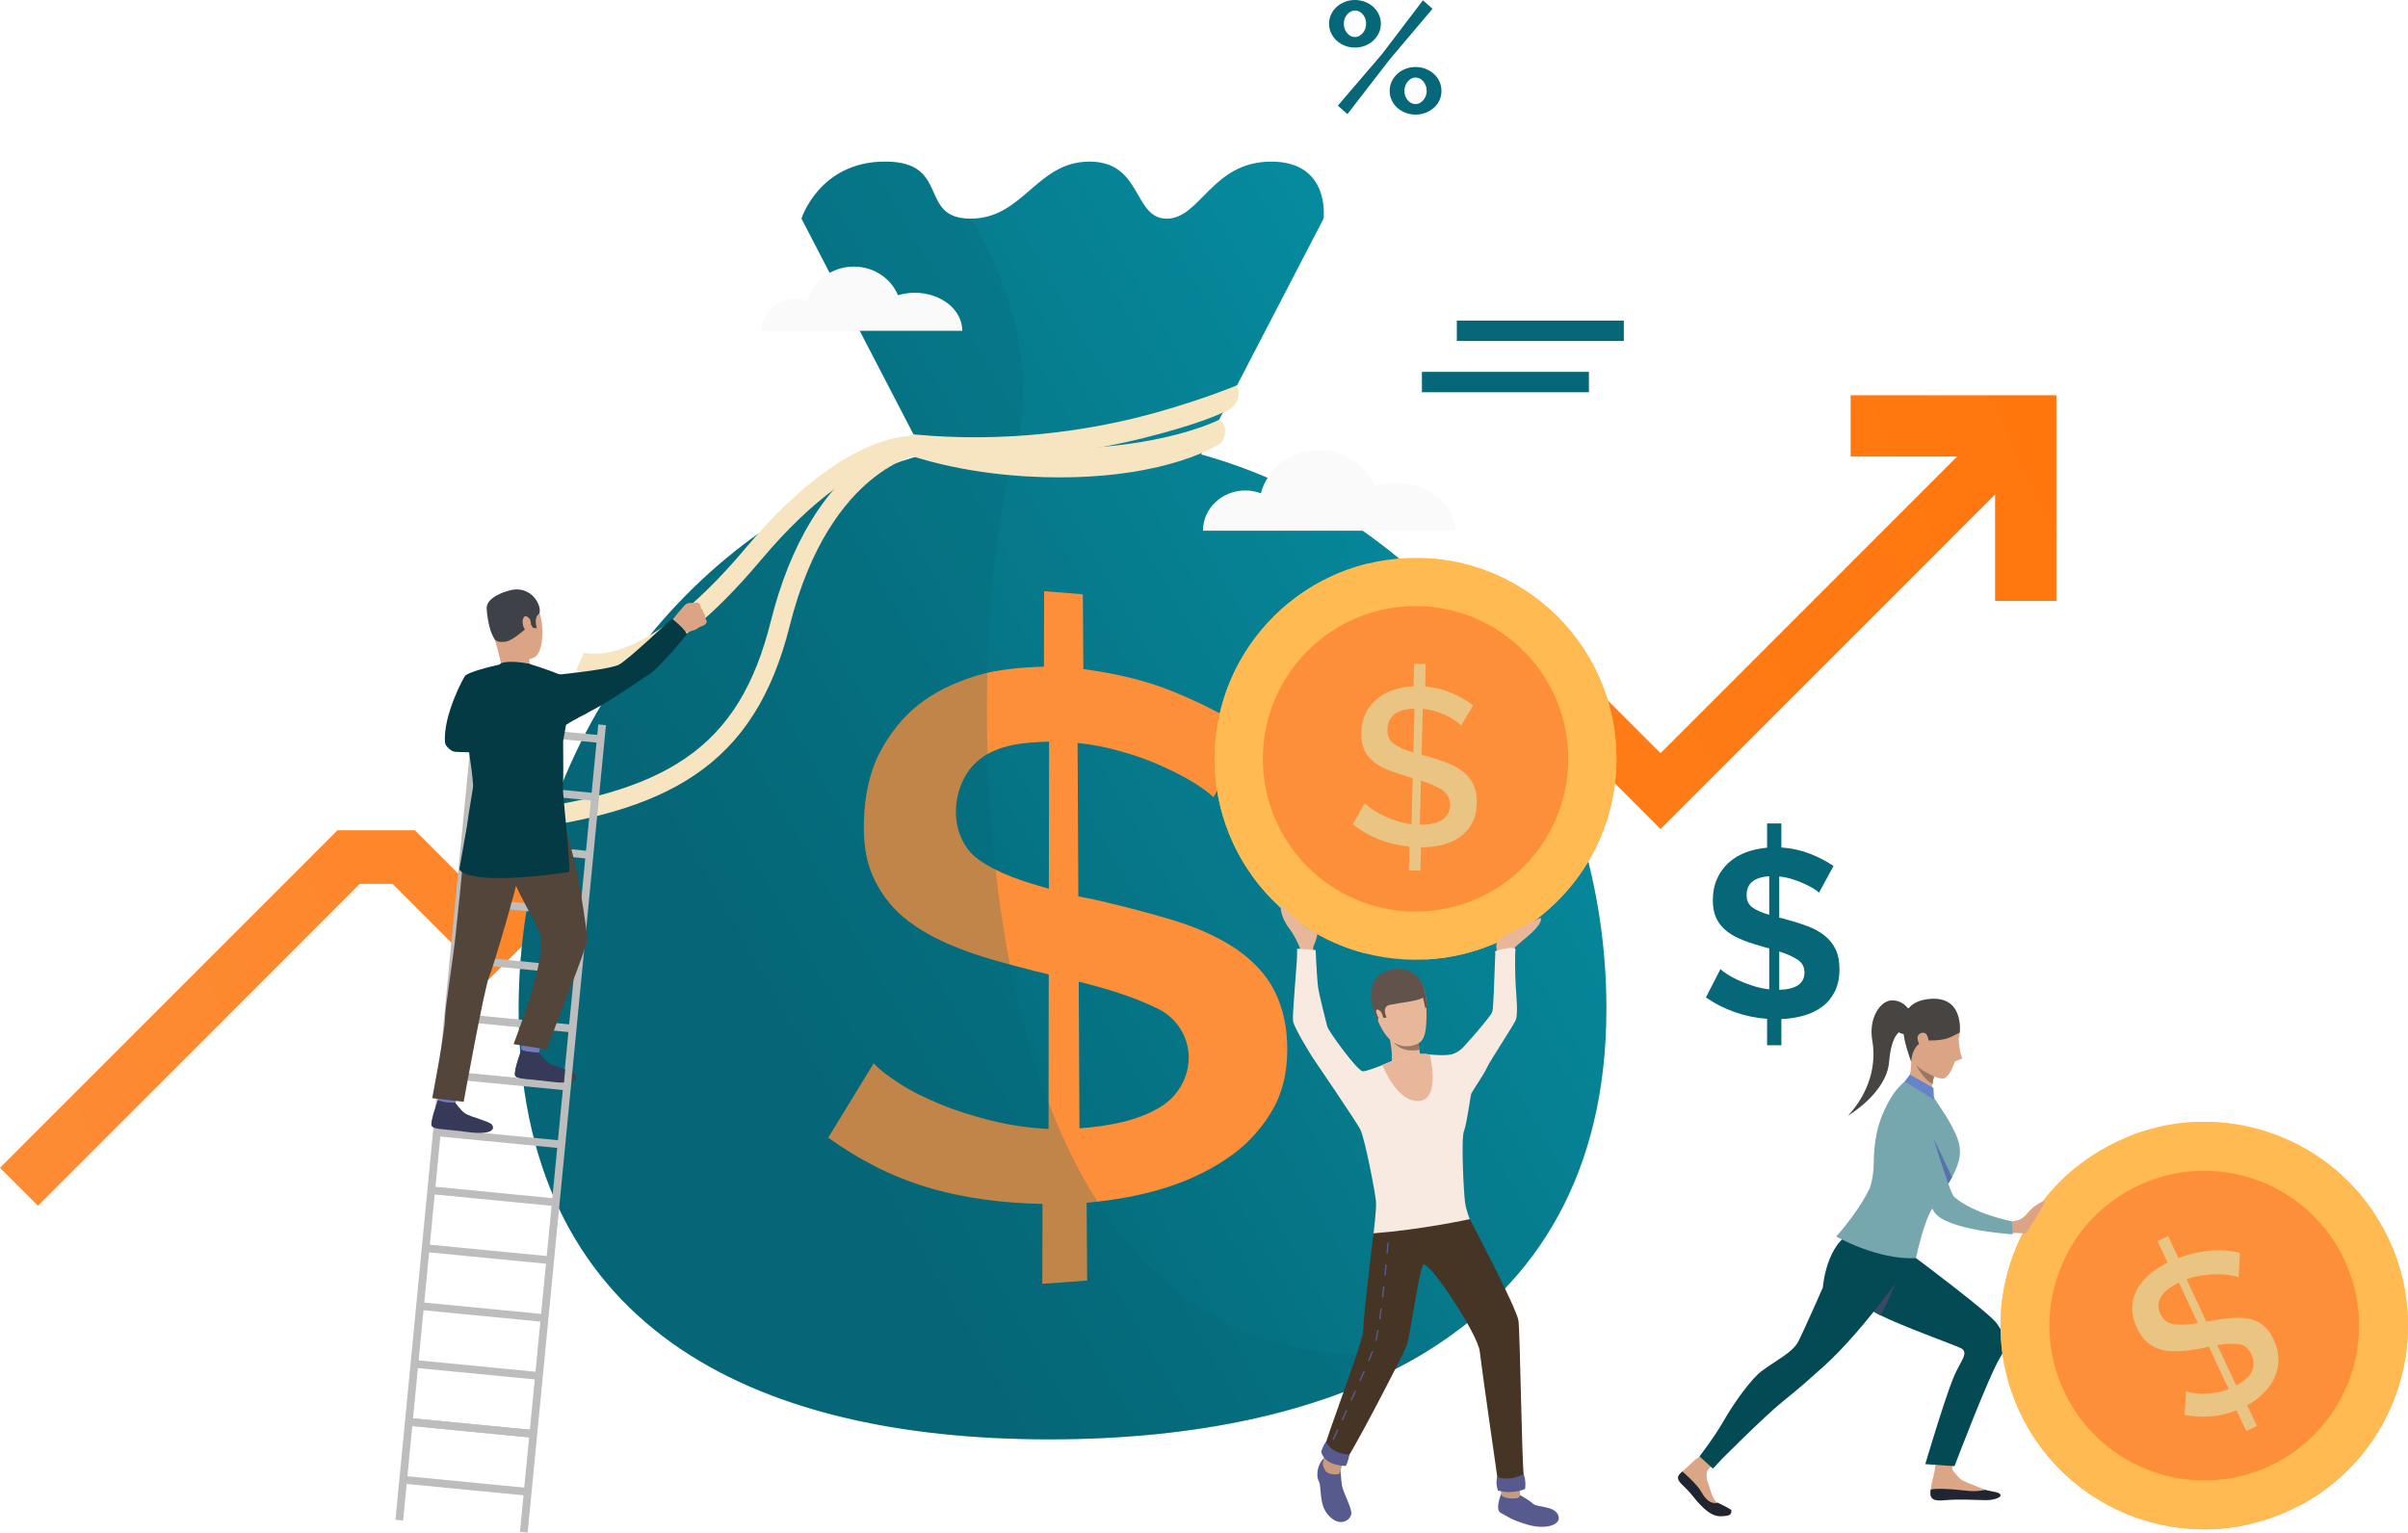 <svg width="644" height="410" viewBox="0 0 644 410" fill="none" xmlns="http://www.w3.org/2000/svg">
    <path d="M494.939 105.737L494.943 122.129H523.424L444.1 201.481L399.06 156.423L309.794 245.721L251.2 187.108L229.858 208.457L196.915 175.504L130.634 241.806L110.936 222.102H90.268L0 312.402L10.141 322.547L96.211 236.449H104.993L130.634 262.099L196.915 195.796L229.858 228.746L251.2 207.397L309.794 266.01L399.06 176.715L444.1 221.77L533.568 132.273V160.767H549.951L549.955 105.737H494.939Z" fill="url(#paint0_linear_7524_350190)"/>
    <path d="M362.37 12.722C361.39 12.722 360.481 12.553 359.642 12.217C358.802 11.882 358.074 11.428 357.458 10.854C356.842 10.281 356.352 9.607 355.988 8.839C355.624 8.068 355.443 7.235 355.443 6.341C355.443 5.472 355.624 4.647 355.988 3.865C356.352 3.082 356.842 2.408 357.458 1.849C358.074 1.291 358.802 0.84 359.642 0.505C360.481 0.169 361.39 0 362.37 0C363.321 0 364.226 0.169 365.08 0.505C365.934 0.84 366.669 1.291 367.285 1.849C367.902 2.412 368.392 3.082 368.756 3.865C369.116 4.65 369.3 5.476 369.3 6.341C369.3 7.239 369.116 8.068 368.756 8.839C368.392 9.611 367.902 10.281 367.285 10.854C366.669 11.428 365.938 11.882 365.08 12.217C364.226 12.553 363.321 12.722 362.37 12.722ZM357.797 28.259L369.635 14.441L380.551 0.079L383.113 2.347L371.653 15.912L360.363 30.527L357.797 28.259ZM362.37 9.906C362.792 9.906 363.173 9.809 363.527 9.611C363.876 9.416 364.19 9.157 364.471 8.832C364.752 8.511 364.968 8.133 365.123 7.7C365.274 7.268 365.354 6.81 365.354 6.334C365.354 5.353 365.058 4.521 364.471 3.836C363.883 3.151 363.184 2.808 362.37 2.808C361.952 2.808 361.566 2.906 361.217 3.104C360.863 3.302 360.55 3.558 360.272 3.883C359.991 4.203 359.775 4.575 359.624 4.996C359.469 5.415 359.393 5.865 359.393 6.341C359.393 7.322 359.685 8.162 360.272 8.861C360.86 9.557 361.559 9.906 362.37 9.906ZM378.576 30.653C377.596 30.653 376.688 30.483 375.848 30.148C375.008 29.813 374.28 29.366 373.664 28.804C373.048 28.245 372.561 27.578 372.197 26.81C371.833 26.039 371.653 25.206 371.653 24.312C371.653 23.414 371.833 22.581 372.197 21.814C372.561 21.042 373.052 20.372 373.664 19.798C374.28 19.225 375.008 18.771 375.848 18.432C376.688 18.097 377.596 17.927 378.576 17.927C379.556 17.927 380.465 18.097 381.304 18.432C382.144 18.767 382.879 19.222 383.51 19.798C384.14 20.375 384.631 21.042 384.98 21.814C385.33 22.585 385.506 23.418 385.506 24.312C385.506 25.209 385.33 26.039 384.98 26.81C384.631 27.582 384.14 28.245 383.51 28.804C382.879 29.366 382.144 29.813 381.304 30.148C380.465 30.483 379.556 30.653 378.576 30.653ZM378.576 27.837C378.998 27.837 379.38 27.74 379.733 27.542C380.083 27.347 380.396 27.088 380.677 26.763C380.955 26.442 381.175 26.071 381.326 25.649C381.481 25.231 381.557 24.784 381.557 24.308C381.557 23.804 381.474 23.335 381.304 22.902C381.135 22.47 380.919 22.091 380.652 21.77C380.385 21.45 380.072 21.197 379.708 21.013C379.347 20.833 378.965 20.739 378.576 20.739C378.158 20.739 377.773 20.837 377.423 21.035C377.073 21.23 376.76 21.493 376.479 21.814C376.198 22.134 375.981 22.513 375.83 22.946C375.675 23.382 375.599 23.836 375.599 24.312C375.599 25.292 375.891 26.125 376.479 26.81C377.063 27.495 377.765 27.837 378.576 27.837Z" fill="#056777"/>
    <path d="M321.233 121.57L353.977 58.491C353.977 58.491 355.92 43.234 339.998 43.234C324.08 43.234 321.067 58.491 312.029 58.491C302.994 58.491 305.575 43.234 291.376 43.234C277.18 43.234 273.735 58.491 259.536 58.491C245.337 58.491 254.372 43.234 236.731 43.234C219.09 43.234 214.359 58.491 214.359 58.491L247.103 121.57C184.725 138.838 138.715 198.659 138.715 269.803C138.715 354.443 200.325 385.049 280.658 385.049C319.309 385.049 355.246 377.962 382.141 361.185H382.145C411.148 343.088 429.625 313.718 429.625 269.803C429.621 198.659 383.611 138.838 321.233 121.57Z" fill="url(#paint1_linear_7524_350190)"/>
    <path d="M324.54 213.284C323.246 212.008 321.351 210.631 318.889 209.135C316.157 207.473 313.256 206.074 310.373 204.773C307.011 203.255 303.443 202.04 299.865 201.016C296.052 199.92 292.142 199.16 288.196 198.738C288.26 212.422 288.325 226.107 288.39 239.791C290.012 240.116 290.819 240.274 292.444 240.591C299.479 242.199 306.456 243.969 313.365 246.049C318.932 247.722 324.475 249.99 329.38 253.075C333.495 255.664 337.323 259.135 339.881 263.342C342.75 268.061 343.946 273.303 344.217 278.53C344.516 284.298 343.683 290.625 340.829 295.996C338.162 301.011 334.177 305.564 329.582 308.913C324.291 312.763 318.302 315.621 312.215 317.59C305.303 319.825 298.005 321.04 290.617 321.772C290.661 328.7 290.704 335.629 290.751 342.558C286.754 342.868 282.757 343.167 278.761 343.455C278.775 336.328 278.793 329.201 278.811 322.071C268.241 321.844 257.779 320.586 247.833 317.568C238.416 314.713 229.634 310.207 221.5 304.338C225.576 297.719 229.634 291.086 233.67 284.446C235.677 286.602 238.153 288.281 240.564 289.85C243.898 292.023 247.642 293.804 251.293 295.322C255.65 297.132 260.302 298.57 264.915 299.727C269.924 300.985 275.204 301.75 280.426 302.02C280.444 288.245 280.462 274.471 280.48 260.696C279.615 260.437 278.71 260.21 277.777 260.011C276.84 259.817 275.939 259.586 275.074 259.319C268.349 257.618 261.538 255.801 255.192 253.187C250.23 251.147 245.498 248.645 241.343 245.116C237.865 242.163 235.115 238.273 233.31 234.095C231.259 229.358 230.866 223.991 231.061 219.073C231.295 213.068 232.456 206.69 235.313 201.261C237.933 196.29 241.332 191.935 245.631 188.529C250.006 185.061 255.142 182.656 260.601 180.929C266.533 179.051 272.915 178.543 279.19 178.341C279.208 171.611 279.226 164.88 279.247 158.146C282.696 158.445 286.149 158.723 289.601 158.99C289.641 165.659 289.68 172.328 289.724 178.993C298.128 180.118 306.395 181.942 314.193 185.183C321.199 188.092 328.046 191.488 334.411 195.731C331.139 201.593 327.845 207.44 324.54 213.284ZM255.653 216.784C255.538 221.665 257.473 226.893 261.607 229.856C267.203 233.865 273.964 235.901 280.509 237.733C280.53 224.621 280.548 211.51 280.57 198.399C274.173 198.579 267.193 199.051 261.949 203.172C257.848 206.395 255.772 211.755 255.653 216.784ZM317.913 282.524C317.768 277.229 314.637 272.351 309.919 269.979C303.259 266.626 295.807 264.456 288.498 262.596C288.563 275.682 288.628 288.772 288.693 301.858C296.243 301.241 304.132 300.005 310.597 295.971C315.17 293.116 318.06 287.935 317.913 282.524Z" fill="#FD8F3B"/>
    <path opacity="0.24" d="M382.136 361.181C355.241 377.962 319.304 385.046 280.653 385.046C200.317 385.046 138.71 354.436 138.71 269.799C138.71 198.655 184.72 138.838 247.098 121.567L214.354 58.487C214.354 58.487 219.086 43.231 236.726 43.231C254.367 43.231 245.332 58.487 259.531 58.487C259.531 58.487 264.45 65.6 268.468 76.807C272.271 87.402 275.265 101.66 272.537 117.031C272.025 119.901 271.319 122.803 270.379 125.73C268.497 131.599 266.587 142.587 265.348 156.733C259.138 227.509 269.499 377.371 382.136 361.181Z" fill="#056777"/>
    <path d="M283.292 127.703C273.126 127.703 258.069 126.603 243.567 121.899L244.497 116.545C298.558 126.502 325.86 112.41 326.062 112.266L326.534 118.524C325.864 119 312.634 127.703 283.292 127.703Z" fill="#F7E5C1"/>
    <path d="M260.718 122.717C255.294 122.717 249.636 122.476 243.787 121.92L244.331 116.206C269.172 118.575 290.561 115.06 304.129 111.693C318.865 108.037 330.743 103.116 330.833 103.073L327.06 110.344C326.678 110.528 320.945 113.412 305.686 117.216C294.839 119.92 279.155 122.717 260.718 122.717Z" fill="#F7E5C1"/>
    <path d="M327.142 110.395C327.142 110.395 333.066 108.336 330.742 103.03C330.742 103.03 325.621 108.809 327.142 110.395Z" fill="#F7E5C1"/>
    <path d="M326.058 112.269C326.058 112.269 329.42 114.371 326.53 118.528C326.53 118.528 324.032 116.924 326.058 112.269Z" fill="#F7E5C1"/>
    <path d="M244.327 116.206C244.327 116.206 240.583 118.322 243.563 121.902C243.563 121.902 248.428 120.921 244.327 116.206Z" fill="#F7E5C1"/>
    <path d="M132.145 222.79L131.622 217.617C178.929 212.844 197.737 199.859 206.163 166.149C208.751 155.799 212.387 146.751 216.967 139.256C220.676 133.189 225.015 128.12 229.858 124.184C238.269 117.349 245.171 116.592 245.466 116.552L246.371 121.397C246.324 121.404 240.172 122.396 232.831 128.47C225.991 134.13 216.686 145.482 211.205 167.411C206.534 186.099 198.451 198.792 185.773 207.35C173.678 215.505 157.141 220.27 132.145 222.79Z" fill="#F7E5C1"/>
    <path d="M159.11 180.107C156.068 180.107 154.364 179.401 154.068 179.267L156.205 174.534L156.159 174.512C156.195 174.527 159.838 175.926 166.844 173.341C173.529 170.875 184.596 164.242 199.372 146.661C230.339 109.807 249.796 116.92 250.611 117.24L248.704 122.075L248.74 122.089C248.701 122.075 244.527 120.636 236.985 123.232C229.835 125.694 218.194 132.334 203.347 150.002C190.546 165.237 178.585 174.83 167.795 178.518C164.213 179.736 161.312 180.107 159.11 180.107Z" fill="#F7E5C1"/>
    <path d="M486.474 238.803C486.218 238.508 485.742 238.147 485.043 237.722C484.344 237.296 483.515 236.86 482.56 236.417C481.605 235.97 480.556 235.57 479.407 235.206C478.261 234.845 477.072 234.6 475.843 234.474V245.491L477.432 245.873C479.637 246.467 481.645 247.106 483.45 247.783C485.252 248.461 486.78 249.312 488.034 250.328C489.285 251.349 490.251 252.567 490.932 253.991C491.609 255.415 491.952 257.163 491.952 259.243C491.952 261.579 491.537 263.573 490.708 265.231C489.879 266.886 488.755 268.249 487.335 269.308C485.912 270.368 484.258 271.165 482.369 271.695C480.481 272.225 478.495 272.531 476.416 272.618V279.622H472.596V272.553C469.626 272.34 466.729 271.735 463.907 270.74C461.085 269.741 458.526 268.436 456.234 266.821L460.119 259.247C460.458 259.59 461.042 260.033 461.871 260.584C462.696 261.136 463.694 261.677 464.862 262.207C466.029 262.737 467.323 263.238 468.743 263.703C470.167 264.171 471.641 264.489 473.169 264.658V253.703C472.787 253.616 472.405 253.522 472.023 253.414C471.641 253.31 471.259 253.191 470.877 253.065C468.714 252.47 466.833 251.824 465.24 251.121C463.647 250.422 462.321 249.593 461.262 248.638C460.199 247.682 459.406 246.579 458.876 245.328C458.346 244.077 458.08 242.578 458.08 240.84C458.08 238.717 458.451 236.817 459.193 235.141C459.935 233.464 460.955 232.033 462.249 230.844C463.543 229.654 465.082 228.72 466.866 228.042C468.649 227.365 470.56 226.939 472.596 226.77V220.274H476.416V226.705C479.216 226.918 481.796 227.491 484.153 228.425C486.51 229.358 488.578 230.44 490.359 231.673L486.474 238.803ZM467.121 239.441C467.121 240.883 467.619 241.979 468.617 242.722C469.615 243.465 471.132 244.135 473.169 244.726V234.409C469.136 234.665 467.121 236.341 467.121 239.441ZM482.593 260.137C482.593 258.695 481.998 257.571 480.812 256.763C479.623 255.956 477.969 255.213 475.846 254.535V264.788C480.344 264.658 482.593 263.108 482.593 260.137Z" fill="#056777"/>
    <path d="M389.164 141.971C389.164 134.916 382.029 129.195 373.228 129.195C371.232 129.195 369.318 129.491 367.556 130.028C365.235 124.393 359.465 120.399 352.712 120.399C345.209 120.399 338.913 125.33 337.223 131.971C335.925 131.481 334.516 131.21 333.035 131.21C326.786 131.21 321.723 136.027 321.723 141.964H389.164V141.971Z" fill="#FAFAFA"/>
    <path d="M257.358 88.488C257.358 82.871 251.679 78.318 244.673 78.318C243.084 78.318 241.559 78.552 240.157 78.981C238.309 74.493 233.717 71.317 228.341 71.317C222.365 71.317 217.356 75.243 216.012 80.532C214.981 80.142 213.853 79.926 212.675 79.926C207.702 79.926 203.669 83.758 203.669 88.488H257.358Z" fill="#FAFAFA"/>
    <path d="M434.279 85.762H389.617V91.213H434.279V85.762Z" fill="#056777"/>
    <path d="M424.943 99.479H380.281V104.93H424.943V99.479Z" fill="#056777"/>
    <path d="M139.444 281.165C139.444 281.165 143.953 282.359 144.05 281.926C144.147 281.494 144.882 278.617 144.882 278.617C144.356 278.144 139.448 277.651 139.448 277.651L139.444 281.165Z" fill="#757AC2"/>
    <path d="M146.724 284.396C145.402 283.476 144.14 281.558 144.14 281.558C140.688 281.53 139.445 280.852 139.445 280.852C139.445 280.852 137.264 286.724 137.787 287.738C138.309 288.751 141.178 288.552 146.995 289.338C155.179 290.441 154.429 288.026 153.892 287.388C153.143 286.501 148.043 285.311 146.724 284.396Z" fill="#404347"/>
    <path d="M160 193.789L139.059 409.8L141.117 410L162.059 193.989L160 193.789Z" fill="#BDBDBD"/>
    <path d="M126.675 190.555L105.76 406.565L107.819 406.764L128.734 190.755L126.675 190.555Z" fill="#BDBDBD"/>
    <path d="M127.562 193.476L127.362 195.535L160.659 198.771L160.859 196.711L127.562 193.476Z" fill="#BDBDBD"/>
    <path d="M126.025 208.949L125.825 211.009L159.122 214.241L159.321 212.181L126.025 208.949Z" fill="#BDBDBD"/>
    <path d="M124.551 224.452L124.352 226.511L157.648 229.744L157.848 227.685L124.551 224.452Z" fill="#BDBDBD"/>
    <path d="M123.036 239.929L122.836 241.989L156.133 245.221L156.333 243.162L123.036 239.929Z" fill="#BDBDBD"/>
    <path d="M121.545 255.429L121.346 257.489L154.642 260.724L154.842 258.665L121.545 255.429Z" fill="#BDBDBD"/>
    <path d="M120.031 270.906L119.831 272.965L153.128 276.201L153.327 274.141L120.031 270.906Z" fill="#BDBDBD"/>
    <path d="M118.547 286.41L118.348 288.47L151.645 291.702L151.844 289.643L118.547 286.41Z" fill="#BDBDBD"/>
    <path d="M117.04 301.897L116.84 303.956L150.137 307.189L150.337 305.129L117.04 301.897Z" fill="#BDBDBD"/>
    <path d="M115.538 317.39L115.338 319.45L148.634 322.685L148.834 320.626L115.538 317.39Z" fill="#BDBDBD"/>
    <path d="M114.034 332.878L113.834 334.938L147.131 338.173L147.33 336.114L114.034 332.878Z" fill="#BDBDBD"/>
    <path d="M112.527 348.362L112.327 350.422L145.624 353.655L145.824 351.595L112.527 348.362Z" fill="#BDBDBD"/>
    <path d="M111.015 363.834L110.815 365.893L144.112 369.126L144.312 367.067L111.015 363.834Z" fill="#BDBDBD"/>
    <path d="M109.52 379.339L109.32 381.399L142.617 384.632L142.817 382.572L109.52 379.339Z" fill="#BDBDBD"/>
    <path d="M109.52 379.339L109.32 381.399L142.617 384.632L142.817 382.572L109.52 379.339Z" fill="#BDBDBD"/>
    <path d="M108.025 394.831L107.825 396.891L141.122 400.126L141.322 398.066L108.025 394.831Z" fill="#BDBDBD"/>
    <path d="M154.581 234.607C153.717 230.252 150.437 218.067 150.437 218.067C148.015 214.189 125.938 216.413 125.938 216.413C127.726 228.641 134.382 228.796 137.29 235.386C140.199 241.976 140.678 241.734 144.372 249.733C146.855 255.116 137.341 279.319 137.341 279.319L146.358 280.769C147.385 276.569 157.284 253.31 157.068 250.905C156.848 248.511 155.335 238.403 154.581 234.607Z" fill="#53453A"/>
    <path d="M134.405 158.874C132.834 159.671 130.725 161.2 130.661 163.954C130.592 166.712 131.99 170.832 133.533 173.688C135.079 176.543 139.612 177.127 142.629 176.006C145.649 174.881 145.912 165.753 143.151 161.196C140.394 156.636 134.405 158.874 134.405 158.874Z" fill="#DBA585"/>
    <path d="M141.624 175.728C141.624 175.728 131.033 167.368 132.251 170.922C133.473 174.477 134.247 178.864 134.247 178.864C134.247 178.864 142.179 178.843 141.779 178.071C141.379 177.296 141.624 175.728 141.624 175.728Z" fill="#DBA585"/>
    <path d="M135.457 158.197C135.457 158.197 129.954 159.714 130.153 162.844C130.355 165.976 131.155 169.542 132.387 171.103C132.387 171.103 132.935 172.004 135.169 171.654C137.404 171.305 140.128 168.33 141.061 168.002C141.995 167.674 142.002 167.126 142.002 167.126L142.586 167.981L143.577 168.042C143.577 168.042 142.672 165.381 144.038 164.296C145.404 163.215 142.625 155.691 135.457 158.197Z" fill="#3E4148"/>
    <path d="M139.883 165.572C139.371 167.18 140.654 169.339 141.371 169.156C142.089 168.972 142.172 167.324 141.854 165.99C141.728 165.464 140.391 163.964 139.883 165.572Z" fill="#DBA585"/>
    <path d="M144.14 281.558C140.688 281.53 139.445 280.852 139.445 280.852C139.445 280.852 137.264 286.724 137.787 287.738C138.309 288.751 141.178 288.552 146.995 289.335C148.584 289.547 149.834 289.63 150.818 289.619L151.157 286.119C149.456 285.528 147.478 284.918 146.728 284.392C145.402 283.476 144.14 281.558 144.14 281.558Z" fill="#363957"/>
    <path d="M117.111 294.615C117.111 294.615 121.62 295.805 121.717 295.372C121.814 294.939 122.549 292.063 122.549 292.063C122.02 291.587 117.115 291.096 117.115 291.096L117.111 294.615Z" fill="#757AC2"/>
    <path d="M123.811 229.989C123.36 236.262 122.542 243.147 121.89 249.708C121.166 257.023 119.097 268.851 118.989 272.766C118.881 276.681 115.587 293.779 115.587 293.779L124.009 294.745C124.009 294.745 129.483 264.525 130.773 261.435C132.064 258.346 138.475 236.32 138.691 233.85C138.907 231.377 125.941 216.42 125.941 216.42C125.941 216.42 124.301 223.197 123.811 229.989Z" fill="#53453A"/>
    <path d="M124.386 297.842C123.063 296.922 121.802 295.008 121.802 295.008C118.349 294.979 117.106 294.301 117.106 294.301C117.106 294.301 114.926 300.174 115.448 301.187C115.971 302.2 118.839 302.002 124.652 302.788C132.836 303.891 132.087 301.476 131.55 300.837C130.808 299.951 125.708 298.761 124.386 297.842Z" fill="#363957"/>
    <path d="M188.101 163.874C188.051 163.2 187.359 162.472 187.359 162.472C187.424 162.126 187.312 161.733 186.941 161.376C186.674 161.12 185.445 161.257 185.327 161.279C184.995 161.34 184.462 161.225 183.849 161.412C183.784 161.43 183.716 161.455 183.651 161.484C182.959 161.773 179.733 165.951 179.733 165.951L180.314 167.62L181.124 169.686C181.124 169.686 184.606 168.893 185.377 168.673C186.148 168.453 186.696 167.999 186.97 167.829C187.038 167.79 187.143 167.739 187.265 167.681C187.658 167.505 188.22 167.296 188.22 167.296C188.519 167.155 188.945 166.629 188.945 166.629C189.186 166.12 188.588 165.385 188.588 165.385C188.761 164.527 188.101 163.874 188.101 163.874Z" fill="#DBA585"/>
    <path d="M124.48 180.695C124.214 180.724 118.412 191.416 119.013 198.627C119.078 199.412 119.976 200.263 120.588 200.681C120.981 200.952 121.45 201.114 121.954 201.132L122.307 201.146L128.531 201.359C128.535 201.356 133.158 186.402 124.48 180.695Z" fill="#033A43"/>
    <path d="M133.996 177.407L133.582 177.793C133.582 177.793 132.746 179.397 135.896 179.534C139.042 179.671 143.993 179.902 141.633 177.616C141.629 177.613 136.746 176.477 133.996 177.407Z" fill="#033A43"/>
    <path d="M152.294 181.618C151.695 181.268 151.285 181.113 151.285 181.113C150.726 180.875 150.178 180.648 149.648 180.428C146.117 178.976 141.63 177.609 141.63 177.609H134.422C134.422 177.609 128.934 178.705 125.665 180.043C125.247 180.216 124.851 180.432 124.483 180.692L125.463 201.247C125.463 201.251 125.463 201.254 125.463 201.262C125.463 201.269 125.467 201.28 125.467 201.29C125.907 204.182 126.375 207.592 126.526 209.986C126.591 210.962 125.474 216.204 124.89 221.02L122.851 232.538C122.851 232.538 124.029 237.311 152.139 233.292C152.856 233.191 150.358 211.799 150.549 210.458C150.679 209.56 150.658 202.61 150.603 198.277L151.386 193.889C151.822 193.572 152.402 193.208 153.101 192.804C154.186 192.177 155.548 191.46 157.065 190.703C156.888 189.668 156.766 188.85 156.719 188.374C156.348 184.52 153.76 182.48 152.294 181.618Z" fill="#033A43"/>
    <path d="M179.676 165.457C179.676 165.457 168.083 176.438 165.553 177.794C163.373 178.954 152.615 180.13 149.649 180.436C149.17 180.487 148.892 180.512 148.892 180.512C145.797 184.733 149.894 194.838 151.624 193.728C152.428 193.209 153.469 192.51 157.073 190.707C163.776 187.351 172.054 181.269 173.629 180.389C176.051 179.037 183.694 169.693 183.694 169.693C183.298 168.28 179.676 165.457 179.676 165.457Z" fill="#033A43"/>
    <path d="M456.443 394.084C456.443 394.084 456.349 393.042 458.422 391.758L455.589 388.95C455.589 388.95 453.974 389.873 452.4 391.427C450.821 392.977 456.443 394.084 456.443 394.084Z" fill="#DBA686"/>
    <path d="M522.155 393.168C522.155 393.168 521.86 390.605 522.62 389.328L519.175 388.744C519.175 388.744 517.308 391.607 517.467 393.276C517.622 394.949 522.155 393.168 522.155 393.168Z" fill="#DBA686"/>
    <path d="M462.949 404.066C462.945 405.036 463.017 405.569 460.055 405.605C457.093 405.642 454.238 402.116 452.249 399.632C450.256 397.148 447.665 395.965 449.294 394.282C449.492 394.076 449.705 393.864 449.925 393.655C451.471 392.162 453.305 390.698 453.546 390.399C453.824 390.06 456.48 393.655 456.48 393.655C456.48 393.655 456.257 395.457 456.732 396.51C457.208 397.559 457.965 401.38 459.367 402.015C460.772 402.646 462.949 403.85 462.949 404.066Z" fill="#DBA686"/>
    <path d="M531.04 401.294C529.069 401.258 523.483 400.969 520.383 401.294C517.281 401.622 516.077 401.146 516.297 398.918C516.308 398.796 516.322 398.677 516.336 398.55C516.618 396.373 517.486 393.637 517.547 392.725C517.612 391.762 521.54 392.296 521.54 392.296C521.54 392.296 523.598 395.338 524.73 395.962C525.861 396.582 529.289 397.847 530.6 398.431C530.698 398.475 530.802 398.514 530.91 398.55C532.301 399.019 534.647 399.088 534.982 399.83C535.35 400.634 533.011 401.33 531.04 401.294Z" fill="#DBA686"/>
    <path d="M531.038 401.294C529.067 401.258 523.481 400.969 520.382 401.294C517.279 401.622 516.075 401.146 516.295 398.918C516.306 398.795 516.32 398.676 516.334 398.55C517.084 398.031 522.465 398.345 525.643 398.759C528.822 399.174 530.905 398.55 530.905 398.55C532.296 399.019 534.642 399.087 534.977 399.83C535.348 400.634 533.009 401.33 531.038 401.294Z" fill="#1F2531"/>
    <path d="M463.04 404.03C463.036 405 463.014 405.566 460.052 405.602C457.09 405.638 454.235 402.112 452.246 399.628C450.253 397.144 447.662 395.962 449.291 394.278C449.489 394.073 449.702 393.86 449.922 393.651C450.012 393.723 453.843 396.942 455.064 399.185C457.097 402.916 459.27 401.993 459.364 402.008C460.773 402.646 463.04 403.817 463.04 404.03Z" fill="#1F2531"/>
    <path d="M534.898 363.192C531.82 368.221 522.717 392.22 522.717 392.22L514.9 391.675C514.9 391.675 519.866 374.898 522.368 368.683C524.22 364.087 526.894 361.761 524.252 360.572C522.018 359.566 508.59 354.696 502.885 351.851C502.154 351.487 501.552 351.159 501.112 350.874C500.921 350.748 500.759 350.633 500.637 350.528C497.984 348.275 503.239 331.595 512.428 336.563C512.428 336.563 532.563 351.581 534.134 354.187C535.698 356.794 537.976 358.164 534.898 363.192Z" fill="#044A55"/>
    <path d="M511.992 336.065C511.992 336.065 499.289 355.2 487.537 365.698C484.21 368.668 481.504 371.134 476.743 374.955C474.21 376.989 469.752 381.224 466.13 384.75L465.979 384.898C463.395 387.414 461.265 389.541 460.609 390.197C460.584 390.219 460.566 390.24 460.544 390.258L460.472 390.334L458.119 392.883L454.519 389.599C454.519 389.599 458.512 384.429 460.764 380.46C463.921 374.891 468.591 368.676 471.056 366.844C475.273 363.708 479.421 361.79 480.916 358.906C482.412 356.022 487.504 344.429 487.504 344.429C487.504 344.429 488.373 332.511 495.57 329.645C502.355 326.945 511.992 336.065 511.992 336.065Z" fill="#044A55"/>
    <path d="M518 286.101C517.672 286.605 517.424 287.261 517.233 287.957C517.053 288.617 516.926 289.309 516.833 289.954C516.638 291.353 516.617 292.51 516.617 292.51C516.617 292.51 508.868 290.506 510.22 288.732C511.571 286.959 511.031 281.403 511.031 281.403C511.031 281.403 519.078 284.435 518 286.101Z" fill="#DBA686"/>
    <path d="M522.976 271.212C522.976 271.212 524.908 273.029 523.823 278.001C523.823 278.001 524.112 282.006 524.695 282.727C525.279 283.444 523.02 283.614 522.764 284.108C522.508 284.601 521.971 286.927 520.346 288.279C518.724 289.631 511.123 285.07 510.839 282.651C510.554 280.229 505.57 269.709 514.104 269.565C522.638 269.42 522.976 271.212 522.976 271.212Z" fill="#DBA585"/>
    <path d="M522.051 314.918C521.751 315.481 521.42 316.065 521.052 316.681C520.065 318.347 518.843 320.221 517.387 322.399C517.066 322.878 516.67 323.415 516.331 324.064C514.472 327.622 513.059 333.621 512.591 335.784C512.479 336.296 512.425 336.559 512.425 336.559C502.125 337.125 491.083 330.784 491.083 330.784C497.624 323.39 500.089 317.77 500.089 317.77C500.734 315.798 501.094 313.603 501.13 310.715C501.242 302.366 503.401 297.69 505.527 293.981C507.653 290.268 510.223 288.739 510.223 288.739L516.648 292.351C517.463 294.695 520.119 297.247 522.84 302.946C524.843 307.15 524.577 310.2 522.051 314.918Z" fill="#76A7AF"/>
    <path d="M524.105 276.209C524.105 276.209 525.463 265.848 515.315 267.315C505.167 268.786 509.92 280.347 511.134 284.104C511.134 284.104 511.192 278.347 516.05 278.347C520.912 278.343 521.957 277.258 524.105 276.209Z" fill="#474442"/>
    <path d="M515.317 276.854C514.752 275.772 512.651 276.255 512.824 277.874C513 279.493 514.607 281.162 515.188 280.405C515.771 279.648 516.15 278.44 515.317 276.854Z" fill="#DBA686"/>
    <path d="M511.524 270.531C511.524 270.531 508.698 267.6 506.489 270.711C504.28 273.822 508.673 278.447 510.626 275.877C512.58 273.307 511.524 270.531 511.524 270.531Z" fill="#474442"/>
    <path d="M517.232 287.957C517.052 288.617 516.926 289.309 516.832 289.954C514.28 288.671 512.479 284.979 512.479 284.979C514.295 286.674 517.232 287.957 517.232 287.957Z" fill="#997761"/>
    <path d="M540.155 377.692C527.415 350.427 539.185 317.994 566.444 305.25C593.7 292.506 626.123 304.28 638.863 331.548C651.602 358.813 639.832 391.246 612.573 403.99C585.318 416.73 552.894 404.96 540.155 377.692Z" fill="#FFBA52"/>
    <path d="M615.474 402.526L569.425 303.963C596.024 293.383 626.585 305.272 638.863 331.548C651.137 357.825 640.65 388.903 615.474 402.526Z" fill="#FFBA52"/>
    <path d="M540.159 377.692C529.362 354.58 536.169 327.756 555.093 312.359L599.841 408.136C575.89 412.782 550.952 400.803 540.159 377.692Z" fill="#FFBA52"/>
    <path d="M551.997 372.158C542.314 351.433 551.258 326.782 571.976 317.099C592.691 307.413 617.334 316.364 627.017 337.085C636.701 357.807 627.753 382.461 607.038 392.144C586.323 401.827 561.68 392.879 551.997 372.158Z" fill="#FD8F3B"/>
    <path d="M584.688 372.165C585.189 372.375 585.855 372.54 586.691 372.663C587.527 372.786 588.454 372.84 589.473 372.832C590.493 372.822 591.571 372.721 592.702 372.526C593.834 372.331 594.948 372.021 596.043 371.6L590.742 360.255L589.6 360.521C587.405 360.969 585.376 361.271 583.513 361.43C581.65 361.589 579.977 361.502 578.489 361.174C577.001 360.846 575.671 360.211 574.496 359.271C573.321 358.326 572.327 356.981 571.505 355.226C570.6 353.29 570.175 351.473 570.229 349.779C570.283 348.084 570.709 346.495 571.505 345.009C572.301 343.524 573.408 342.172 574.817 340.957C576.23 339.742 577.858 338.679 579.704 337.771L577.015 332.017L579.866 330.683L582.605 336.549C585.318 335.503 588.064 334.854 590.839 334.602C593.614 334.349 596.35 334.53 599.038 335.143L598.699 341.711C598.094 341.458 597.287 341.257 596.281 341.105C595.276 340.95 594.148 340.874 592.904 340.882C591.661 340.885 590.342 340.986 588.944 341.195C587.549 341.401 586.162 341.74 584.778 342.208L590.075 353.553C590.328 353.524 590.587 353.481 590.85 353.423C591.113 353.366 591.373 353.322 591.625 353.294C593.798 352.901 595.741 352.648 597.449 352.54C599.157 352.432 600.67 352.558 601.997 352.919C603.323 353.279 604.483 353.881 605.478 354.728C606.476 355.575 607.33 356.765 608.047 358.301C608.884 360.089 609.316 361.826 609.341 363.503C609.37 365.183 609.053 366.787 608.39 368.323C607.727 369.858 606.772 371.261 605.521 372.537C604.271 373.813 602.764 374.949 601.006 375.951L603.593 381.484L600.743 382.815L598.155 377.281C595.712 378.243 593.301 378.795 590.915 378.928C588.529 379.065 586.306 378.925 584.244 378.507L584.688 372.165ZM602.101 362.288C601.384 360.756 600.31 359.855 598.872 359.591C597.434 359.328 595.485 359.415 593.02 359.855L598.065 370.651C600.242 369.498 601.643 368.211 602.263 366.783C602.89 365.356 602.836 363.856 602.101 362.288ZM577.768 351.495C578.518 353.102 579.725 354.018 581.387 354.242C583.051 354.465 585.185 354.368 587.794 353.95L582.724 343.099C580.403 344.227 578.81 345.507 577.941 346.938C577.076 348.369 577.019 349.887 577.768 351.495Z" fill="#EAC483"/>
    <path d="M510.062 269.543C510.062 269.543 508.75 267.553 505.881 267.621C503.012 267.69 499.636 272.149 500.738 278.433C501.841 284.716 500.05 292.164 494.259 298.437C494.259 298.437 504.526 292.449 505.218 284.103C505.906 275.758 508.843 275.639 508.843 275.639L510.062 269.543Z" fill="#474442"/>
    <path d="M537.002 329.854C537.002 329.854 539.752 329.815 540.401 329.894C541.05 329.97 541.691 330.034 541.871 329.901C542.055 329.768 543.327 327.435 543.781 326.862C544.235 326.289 547.262 321.126 546.963 321.177C546.661 321.227 544.124 322.136 542.069 324.71C540.012 327.284 537.547 326.444 536.703 327.06C535.864 327.68 537.002 329.854 537.002 329.854Z" fill="#DBA585"/>
    <path d="M501.109 350.875C501.109 350.875 506.587 343.992 506.994 343.178C506.778 343.7 504.01 350.388 502.879 351.855C502.151 351.487 501.549 351.156 501.109 350.875Z" fill="#3A4965"/>
    <path d="M522.05 314.919C521.751 315.481 521.42 316.065 521.052 316.682C521.052 316.682 517.484 306.926 517.088 304.507C517.088 304.507 520.378 311.31 522.05 314.919Z" fill="#5871AB"/>
    <path d="M538.077 326.732C538.077 326.732 527.784 324.742 522.627 320.167C521.276 318.971 515.466 299.093 515.466 299.093C515.466 299.093 513.884 294.075 509.455 295.686C505.03 297.298 506.99 302.341 506.99 302.341C506.99 302.341 513.708 317.997 517.189 324.057C520.087 329.101 538.271 330.2 538.271 330.2L538.077 326.732Z" fill="#76A7AF"/>
    <path d="M509.396 289.33L510.777 287.47L517.087 291.025L517.231 294.161L509.396 289.33Z" fill="#6783CA"/>
    <path d="M324.844 202.523C325.103 172.836 349.375 148.986 379.049 149.245C408.726 149.505 432.569 173.781 432.309 203.468C432.05 233.151 407.782 257.005 378.108 256.742C348.431 256.482 324.584 232.21 324.844 202.523Z" fill="#FFBA52"/>
    <path d="M381.31 256.677L382.25 149.372C410.421 151.275 432.559 174.859 432.311 203.471C432.058 232.077 409.506 255.267 381.31 256.677Z" fill="#FFBA52"/>
    <path d="M324.844 202.523C325.064 177.361 342.531 156.391 365.924 150.742L365.008 255.015C341.721 248.959 324.624 227.686 324.844 202.523Z" fill="#FFBA52"/>
    <path d="M337.738 202.639C337.936 180.079 356.38 161.949 378.937 162.148C401.489 162.346 419.613 180.796 419.415 203.356C419.216 225.919 400.772 244.045 378.219 243.847C355.663 243.649 337.54 225.198 337.738 202.639Z" fill="#FD8F3B"/>
    <path d="M390.772 194.113C390.426 193.705 389.907 193.266 389.226 192.79C388.541 192.314 387.748 191.856 386.843 191.416C385.939 190.976 384.944 190.591 383.859 190.266C382.775 189.942 381.654 189.722 380.504 189.614L380.191 201.961L381.319 202.228C383.452 202.801 385.377 203.424 387.089 204.106C388.8 204.787 390.242 205.598 391.41 206.546C392.581 207.491 393.474 208.637 394.098 209.985C394.721 211.337 395.006 212.963 394.956 214.87C394.902 216.979 394.48 218.767 393.683 220.242C392.891 221.712 391.813 222.931 390.458 223.89C389.099 224.852 387.532 225.555 385.751 226.006C383.968 226.456 382.065 226.676 380.036 226.666L379.877 232.927L376.778 232.848L376.94 226.467C374.082 226.193 371.376 225.559 368.817 224.557C366.259 223.558 363.923 222.192 361.822 220.469L365.008 214.82C365.433 215.306 366.057 215.84 366.878 216.42C367.696 216.997 368.659 217.559 369.758 218.107C370.857 218.652 372.068 219.142 373.391 219.571C374.713 220.004 376.086 220.317 377.513 220.512L377.83 208.165C377.592 208.078 377.347 208.003 377.092 207.938C376.836 207.873 376.587 207.797 376.349 207.711C374.255 207.101 372.432 206.467 370.879 205.811C369.325 205.155 368.042 204.376 367.03 203.475C366.017 202.574 365.26 201.528 364.756 200.342C364.248 199.156 364.013 197.729 364.06 196.056C364.111 194.109 364.493 192.386 365.206 190.894C365.92 189.397 366.907 188.121 368.169 187.058C369.43 185.994 370.889 185.176 372.558 184.603C374.223 184.03 376.05 183.687 378.043 183.579L378.198 177.555L381.297 177.634L381.146 183.658C383.726 183.885 386.098 184.462 388.26 185.392C390.422 186.322 392.325 187.426 393.965 188.702L390.772 194.113ZM371.055 195.162C371.016 196.831 371.567 198.1 372.72 198.965C373.87 199.83 375.632 200.613 378 201.308L378.299 189.56C375.87 189.617 374.068 190.136 372.89 191.121C371.711 192.105 371.098 193.453 371.055 195.162ZM387.784 215.404C387.827 213.655 387.164 212.314 385.798 211.384C384.429 210.454 382.501 209.6 380.018 208.821L379.715 220.631C382.259 220.656 384.231 220.231 385.625 219.351C387.02 218.468 387.737 217.156 387.784 215.404Z" fill="#EAC483"/>
    <path d="M351.32 255.055C351.32 255.055 350.978 253.674 351.374 252.924C351.771 252.174 352.376 250.141 352.286 249.885C352.196 249.629 349.482 248.267 348.484 247.52C347.77 246.99 342.603 241.72 342.53 242.095C342.462 242.466 342.357 245.17 344.776 248.357C347.194 251.547 348.206 255.177 348.632 256.36C349.053 257.542 351.32 255.055 351.32 255.055Z" fill="#E8B79A"/>
    <path d="M400.628 255.455C400.628 255.455 399.9 253.184 400.304 252.257C400.707 251.334 402.43 250.282 404.74 249.204C406.891 248.202 411.807 245.375 412.041 245.595C412.279 245.815 412.315 247.261 408.913 250.188C405.515 253.115 404.293 253.786 404.333 255.253C404.372 256.717 400.628 255.455 400.628 255.455Z" fill="#E8B79A"/>
    <path d="M379.979 282.748C379.979 282.748 371.751 288.379 372.155 284.94C372.559 281.501 371.676 277.932 371.676 277.932C371.676 277.932 379.842 274.384 379.471 276.94C379.384 277.535 379.366 278.166 379.388 278.783C379.413 279.511 379.496 280.221 379.59 280.838C379.763 281.952 379.979 282.748 379.979 282.748Z" fill="#E8B79A"/>
    <path d="M406.467 399.906C406.467 399.906 409.007 401.333 410.045 402.307C411.087 403.284 415.757 402.779 416.748 405.371C417.739 407.963 413.336 409.272 408.571 407.88C403.804 406.488 402.996 405.511 401.385 404.733C399.699 403.914 401.486 399.606 401.486 399.606L406.467 399.906Z" fill="#565A8D"/>
    <path d="M358.565 393.312C358.565 393.312 358.583 395.309 358.878 397.27C359.174 399.232 361.577 403.417 361.397 404.985C361.213 406.557 358.291 408.929 355.076 405.122C352.683 402.289 353.483 397.653 352.734 396.344C351.984 395.035 352.135 392.126 353.88 390.269C355.617 388.409 358.565 393.312 358.565 393.312Z" fill="#565A8D"/>
    <path d="M393.085 326.141C393.085 326.141 405.666 349.973 406.102 353.319C406.538 356.664 407.021 392.497 407.554 394.841C408.087 397.18 406.768 398.298 406.768 398.298C406.768 398.298 402.574 399.97 401.312 398.074C400.055 396.182 400.437 395.064 400.437 395.064C400.437 395.064 396.278 366.25 395.748 361.513C395.218 356.776 381.812 336.545 380.605 338.383C379.394 340.222 377.17 357.612 376.154 360.121C375.138 362.627 360.042 392 358.881 392C357.721 392 353.367 391.329 354.045 387.876C354.722 384.422 364.543 358.95 364.543 356.051C364.543 353.153 367.617 326.087 368.402 322.457C369.184 318.819 393.085 326.141 393.085 326.141Z" fill="#463425"/>
    <path d="M406.445 400.198L406.553 398.709L401.382 398.298L401.512 399.837C401.512 399.837 401.634 400.681 404.092 400.854C406.553 401.027 406.445 400.198 406.445 400.198Z" fill="#C99A7D"/>
    <path d="M358.879 391.996C358.879 391.996 358.464 393.752 358.367 394.112C358.27 394.473 355.232 394.859 354.338 393.233C353.44 391.607 353.88 391.236 353.97 390.489C354.031 389.967 354.305 389.429 354.305 389.429L358.879 391.996Z" fill="#C99A7D"/>
    <path d="M407.879 398.294C407.879 398.294 404.773 399.87 400.603 398.741C400.603 398.741 399.879 396.737 400.437 395.064C400.437 395.064 403.295 396.52 407.483 394.35C407.486 394.35 408.196 396.066 407.879 398.294Z" fill="#565A8D"/>
    <path d="M371.678 329.493C371.757 328.581 371.779 328.271 371.779 328.271L371.426 328.196C371.426 328.196 371.39 328.542 371.311 329.454L371.678 329.493Z" fill="#A84848"/>
    <path d="M356.384 385.006C356.748 384.224 357.155 383.348 357.591 382.4L357.919 382.602C357.483 383.546 357.076 384.426 356.712 385.208L356.384 385.006ZM358.791 379.794C359.18 378.946 359.58 378.074 359.988 377.184L360.316 377.382C359.908 378.276 359.508 379.148 359.119 379.995L358.791 379.794ZM361.18 374.566C361.577 373.694 361.973 372.814 362.362 371.946L362.69 372.14C362.301 373.009 361.905 373.889 361.508 374.761L361.18 374.566ZM363.534 369.321C363.948 368.387 364.334 367.501 364.691 366.686L365.022 366.877C364.669 367.692 364.28 368.582 363.865 369.512L363.534 369.321ZM365.826 364.044C366.265 362.998 366.629 362.104 366.914 361.376L367.253 361.553C366.968 362.284 366.601 363.182 366.157 364.231L365.826 364.044ZM367.79 358.64C367.97 357.865 368.161 356.902 368.356 355.774L368.72 355.857C368.525 356.992 368.334 357.966 368.15 358.751L367.79 358.64ZM368.81 352.875C368.939 351.978 369.073 350.997 369.206 349.963L369.57 350.024C369.437 351.062 369.303 352.046 369.174 352.944L368.81 352.875ZM369.57 347.043C369.678 346.112 369.794 345.128 369.905 344.115L370.273 344.169C370.161 345.182 370.049 346.167 369.938 347.097L369.57 347.043ZM370.215 341.188C370.312 340.244 370.413 339.256 370.511 338.257L370.878 338.304C370.781 339.306 370.68 340.294 370.583 341.239L370.215 341.188ZM370.788 335.323C370.878 334.357 370.968 333.369 371.055 332.385L371.422 332.428C371.336 333.409 371.246 334.4 371.156 335.366L370.788 335.323Z" fill="#565A8D"/>
    <path d="M354.938 389.008C354.938 389.008 355.154 388.546 355.529 387.739L355.204 387.537C354.826 388.344 354.613 388.806 354.613 388.806L354.938 389.008Z" fill="#A84848"/>
    <path d="M359.919 392.166C359.919 392.166 354.211 392.22 353.339 388.319C353.339 388.319 354.042 386.21 354.683 385.648C354.683 385.648 355.645 388.824 360.903 389.13C360.9 389.13 360.546 391.077 359.919 392.166Z" fill="#565A8D"/>
    <path d="M373.242 261.125C373.242 261.125 381.077 258.357 381.441 268.051C381.809 277.885 380.731 278.985 377.556 279.709C374.381 280.434 370.875 279.345 368.085 272.027C365.433 265.055 368.312 261.702 373.242 261.125Z" fill="#E8B79A"/>
    <path d="M405.382 272.849C404.784 274.319 398.405 283.916 397.641 285.661C396.877 287.405 393.763 291.876 393.493 292.532C393.226 293.188 392.34 300.484 391.522 302.611C390.704 304.738 391.482 319.248 391.81 321.595C392.138 323.938 393.086 326.144 393.086 326.144C393.086 326.144 380.134 328.953 367.322 329.937C367.322 329.937 368.158 323.79 367.996 321.447C367.83 319.104 364.99 304.421 363.794 302.132C362.594 299.842 351.584 283.703 351.148 283.051C350.712 282.395 346.024 274.871 345.807 273.126C345.588 271.381 346.878 257.6 346.885 255.754C346.896 253.461 346.914 253.782 346.914 253.782L351.847 254.157C351.847 254.157 352.201 261.969 352.528 264.179C352.856 266.388 354.655 273.418 354.983 274.647C355.311 275.877 363.077 286.587 364.468 286.587C365.333 286.587 367.758 285.697 369.715 284.907C370.897 284.428 371.913 283.991 372.313 283.804C373.377 283.314 379.168 281.749 381.182 281.958C381.182 281.958 381.662 282.023 382.39 282.095C384.055 282.258 387.024 282.452 388.541 281.958C390.722 281.248 391.864 279.507 393.172 278.087C394.48 276.67 398.787 271.688 399.115 270.653C399.443 269.619 399.674 260.415 399.796 257.819C399.922 255.188 399.919 254.871 399.864 254.543C399.81 254.215 405.396 252.974 405.285 253.901C405.177 254.827 405.148 260.689 405.382 264.016C405.613 267.268 405.98 271.374 405.382 272.849Z" fill="#F8E9E1"/>
    <path d="M368.929 273.999C368.929 273.999 368.147 272.622 368.868 272.121C369.589 271.62 370.061 272.326 370.061 272.326L370.839 272.196C370.839 272.196 369.308 269.323 371.733 268.797C374.158 268.271 379.243 267.838 380.552 266.865C380.552 266.865 381.085 269.082 381.135 269.507C381.182 269.933 381.492 269.406 381.492 269.406C381.492 269.406 381.957 262.394 377.445 260.033C372.93 257.672 368.014 260.484 367.207 263.159C366.396 265.83 366.183 268.469 368.929 273.999Z" fill="#61534B"/>
    <path d="M369.031 270.361C369.031 270.361 368.169 269.684 368.032 270.394C367.899 271.108 369.499 274.129 369.913 274.15C370.328 274.172 370.054 271.187 369.031 270.361Z" fill="#E8B79A"/>
    <path d="M379.589 280.837C374.641 281.749 372.796 278.872 372.796 278.872C376.007 281.046 379.366 279.082 379.398 279.06C379.427 279.788 379.495 280.221 379.589 280.837Z" fill="#997761"/>
    <path d="M379.455 294.529C373.494 294.894 369.71 284.9 369.71 284.9C370.892 284.421 371.908 283.985 372.308 283.797C373.371 283.307 379.094 281.692 381.177 281.951C381.177 281.951 381.657 282.016 382.385 282.088C382.385 282.088 385.412 294.165 379.455 294.529Z" fill="#E8B79A"/>
    <defs>
        <linearGradient id="paint0_linear_7524_350190" x1="-74.773" y1="381.027" x2="615.578" y2="60.057" gradientUnits="userSpaceOnUse">
            <stop stop-color="#FD8F3B"/>
            <stop offset="1" stop-color="#FF7307"/>
        </linearGradient>
        <linearGradient id="paint1_linear_7524_350190" x1="511.76" y1="83.616" x2="-40.723" y2="401.924" gradientUnits="userSpaceOnUse">
            <stop stop-color="#079DB2"/>
            <stop offset="0.562" stop-color="#056777"/>
        </linearGradient>
    </defs>
</svg>
